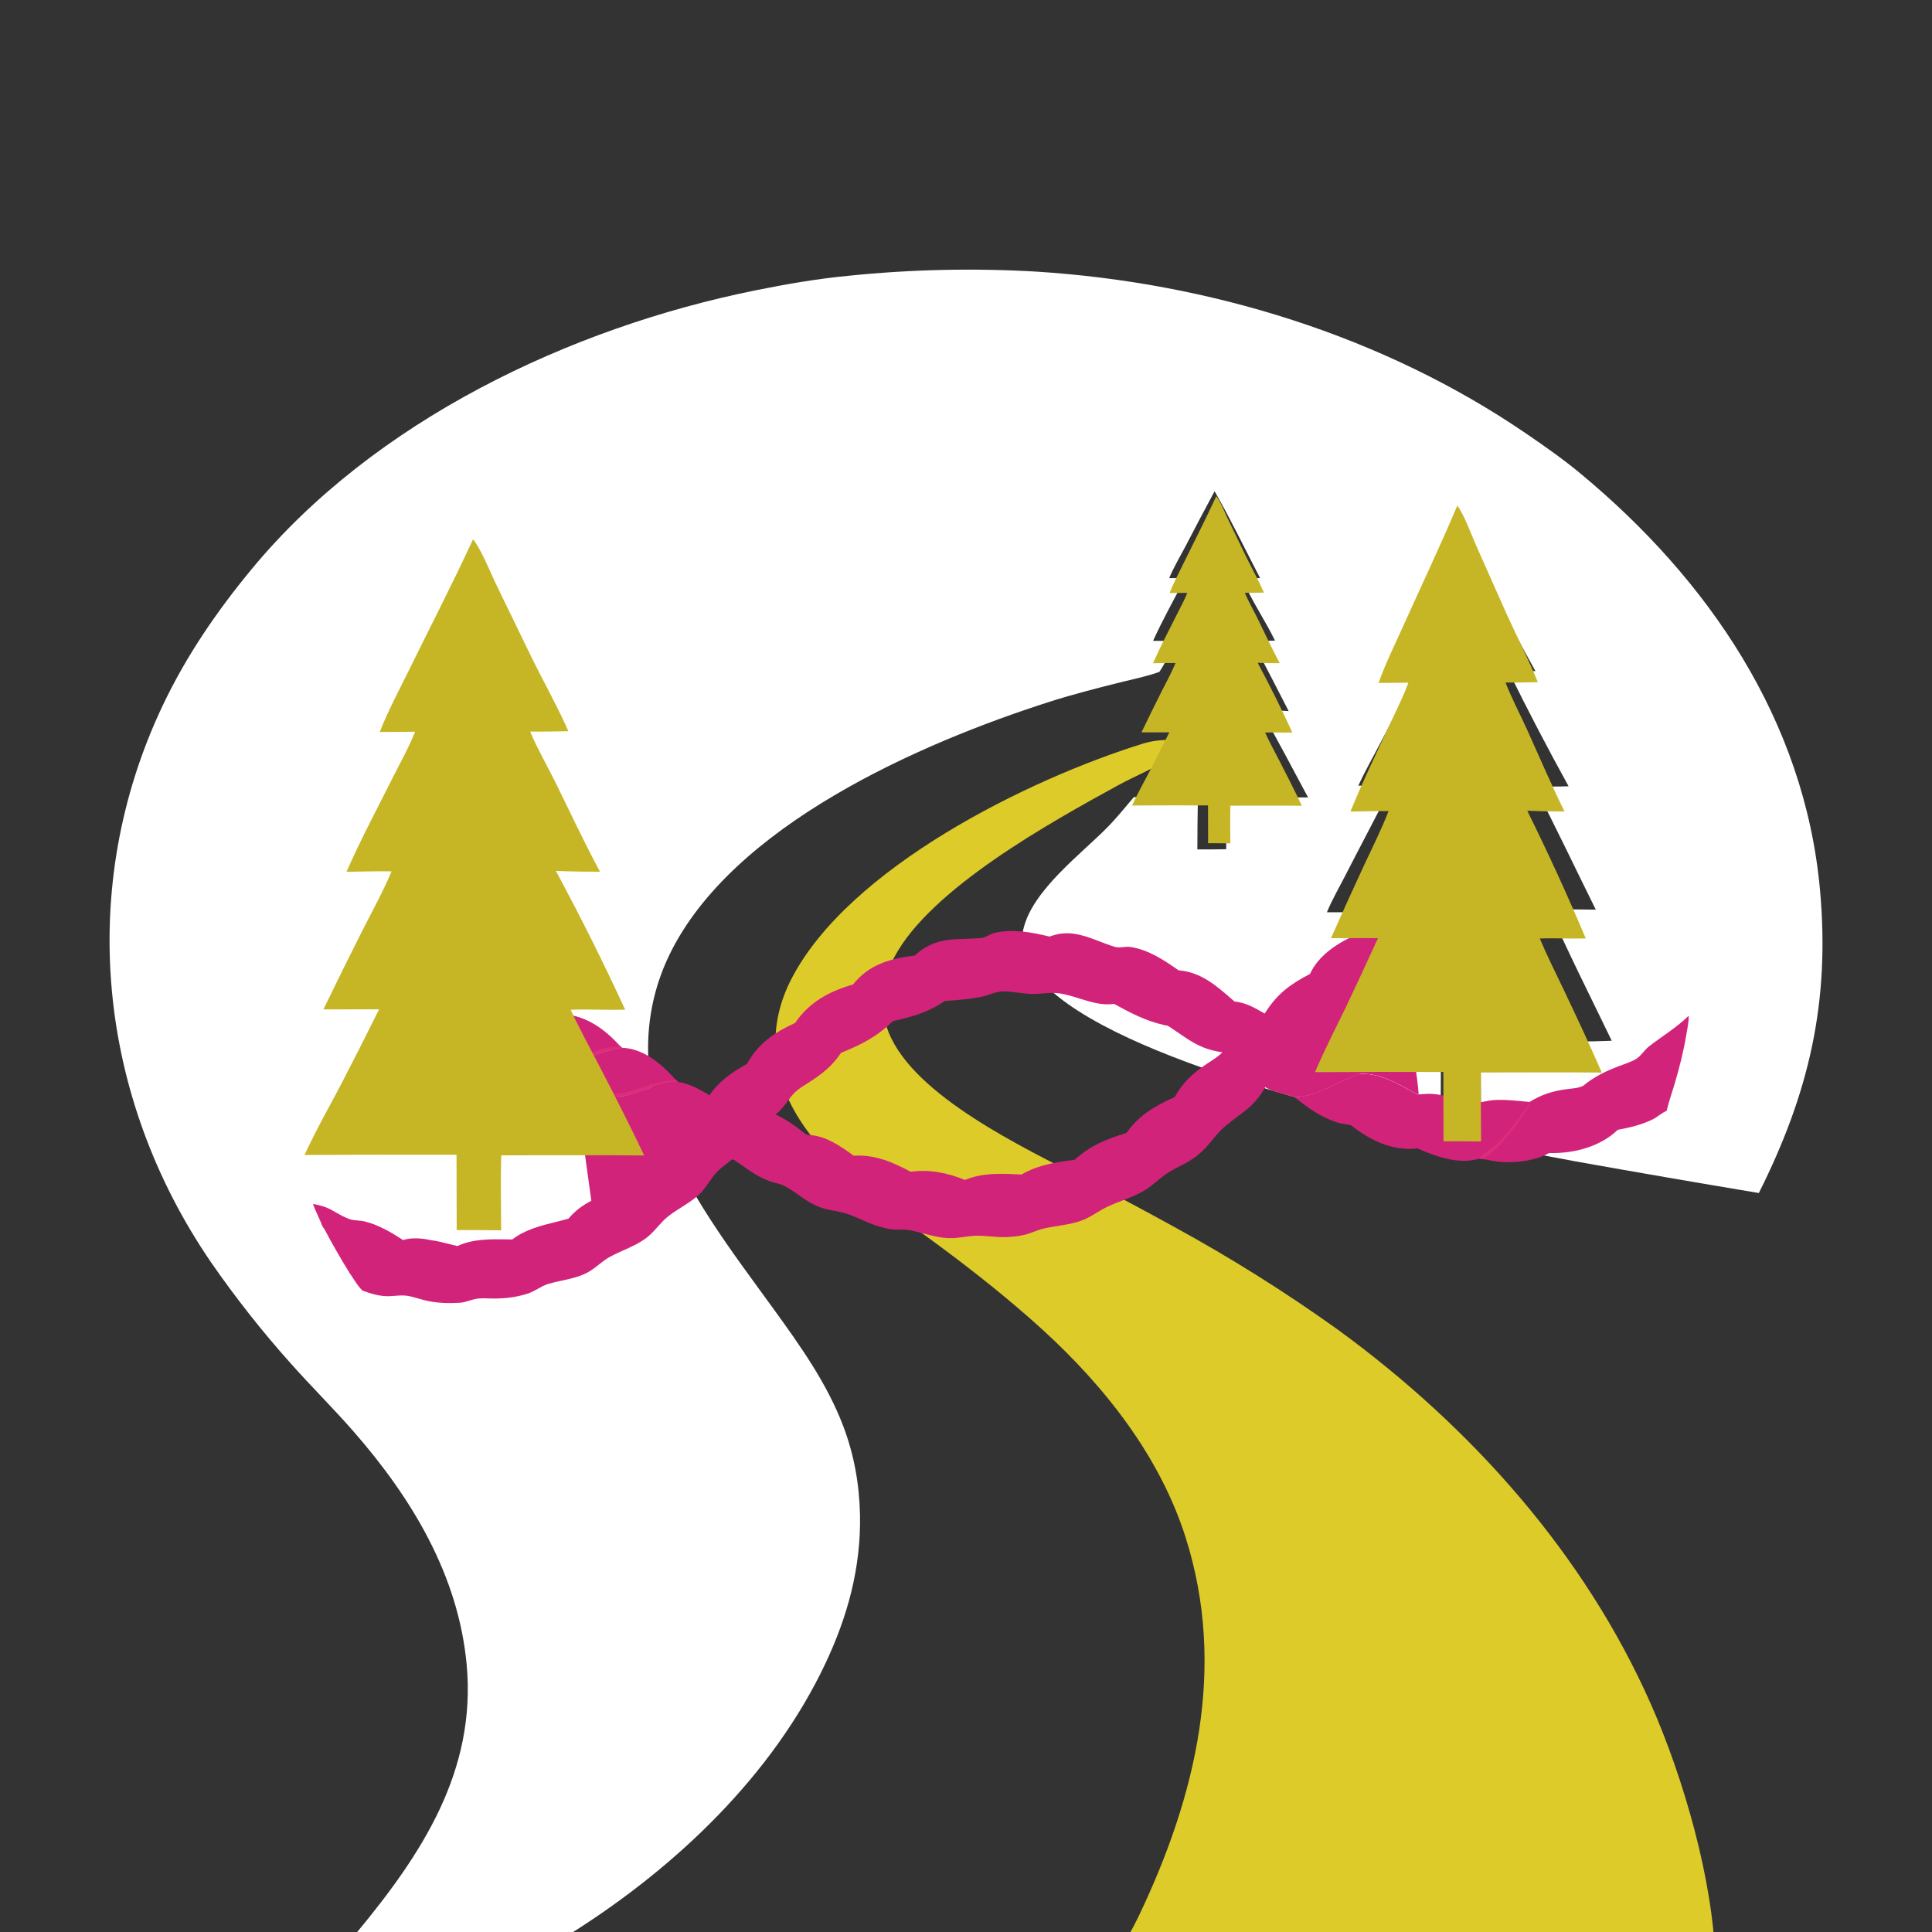 <?xml version="1.0" encoding="UTF-8"?> <svg xmlns="http://www.w3.org/2000/svg" width="1024" height="1024" viewBox="0 0 1024 1024" fill="none"><rect x="0" y="0" width="1024" height="1024" fill="#333333" stroke="none"/><g clip-path="url(#clip0_875_82)"><path d="M591.065 1039.02C595.244 1030.94 599.952 1023.13 603.86 1014.92C633.971 951.651 650.185 883.523 628.432 814.96C614.733 771.785 585.472 734.724 552.371 704.586C535.536 689.257 517.35 674.812 499.076 661.217C465.002 635.867 414.761 604.086 411.202 557.596C410.155 543.92 413.211 530.931 419.488 518.796C449.945 459.913 544.836 413.063 605.867 394.101C613.198 391.823 619.678 392.186 627.197 392C625.886 395.041 624.789 398.446 622.087 400.545C616.201 405.118 600.627 411.827 593.199 415.898C557.476 435.473 493.164 470.89 473.967 507.392C467.208 520.244 465.573 533.717 471.083 547.357C484.679 581.018 542.677 608.323 573.838 624.443C590.204 632.854 606.441 641.505 622.551 650.395C637.523 658.58 652.234 667.21 666.683 676.285C681.133 685.361 695.294 694.866 709.167 704.8C779.53 756.142 839.791 823.362 875.147 903.548C892.315 942.484 907.961 996.557 909.125 1039.02H591.065Z" fill="#DDCB2A"></path><path d="M189.339 1024C223.531 982.667 252.532 938.674 247.342 882.304C242.978 834.898 218.185 793.955 187.454 758.782C176.752 746.533 165.148 735.06 154.331 722.907C146.695 714.382 139.334 705.626 132.247 696.64C125.159 687.655 118.359 678.456 111.847 669.045C51.642 581.131 40.346 470.557 86.299 373.803C98.778 347.527 114.95 323.946 133.439 301.585C198.332 223.103 301.895 173.799 400.324 153.908C416.705 150.597 433.309 147.712 449.956 146.146C466.447 144.458 482.979 143.432 499.552 143.067C516.125 142.702 532.686 143 549.236 143.96C640.858 149.763 732.961 177.882 809.038 229.891C818.828 236.584 828.484 243.352 837.619 250.926C905.494 307.203 956.384 381.677 964.612 471.393C970.077 530.981 958.87 579.204 932.223 632.323C899.85 626.925 867.509 621.344 835.2 615.581C818.453 612.531 801.745 609.014 784.958 606.224C784.988 588.122 784.884 570.021 784.646 551.92C807.757 551.745 831.184 552.557 854.257 551.622C843.092 528.456 831.383 505.408 821.06 481.859L845.804 482.128C834.979 460.402 824.636 438.281 813.352 416.808C819.342 416.827 825.399 417.013 831.38 416.743C820.257 396.568 809.605 376.148 799.425 355.482L813.813 355.715C807.036 343.493 800.459 331.165 794.081 318.731C787.956 306.829 782.017 294.711 775.091 283.247C773.002 288.722 769.851 293.98 767.125 299.169C761.529 309.947 755.814 320.661 749.98 331.312C745.616 339.336 740.72 347.398 737.477 355.954C742.204 355.8 746.953 355.538 751.681 355.54L731.271 394.51C727.468 401.773 723.362 408.963 719.931 416.407C725.817 416.587 731.668 416.72 737.557 416.564C729.642 432.356 721.276 447.936 713.239 463.671C709.914 470.182 706.067 476.761 703.295 483.516C711.771 483.54 720.247 483.517 728.723 483.448C718.058 506.526 704.249 528.293 694.08 551.571C717.088 551.573 740.186 551.866 763.184 551.294C764.127 567.924 763.405 584.905 763.4 601.574C712.683 588.94 572.998 556.879 545.977 512.238C542.198 505.996 540.77 499.183 542.523 491.992C547.39 472.03 572.246 453.223 586.298 439.155C591.607 433.84 596.093 428.19 600.955 422.503L634.913 422.469C634.735 431.717 634.638 440.966 634.62 450.215C639.716 450.228 644.811 450.192 649.907 450.105C650.049 440.922 650.104 431.739 650.074 422.556C664.485 422.479 678.896 422.517 693.307 422.671C685.097 407.351 677.016 391.912 668.394 376.82C673.276 376.586 678.136 376.524 683.015 376.895C676.623 364.532 670.389 352.027 663.638 339.857C667.686 339.735 671.74 339.561 675.79 339.542C670.34 328.433 662.994 317.776 658.223 306.425C661.434 306.413 664.653 306.354 667.863 306.399C659.934 291.097 652.314 275.308 643.761 260.368C638.549 270.038 633.415 279.749 628.359 289.502C625.427 295.083 622.116 300.606 619.685 306.421L628.197 306.398C622.428 317.383 616.276 328.368 611.156 339.669L622.885 339.694C620.393 345.131 617.853 351.166 614.484 356.112L613.825 356.349C607.329 358.642 600.343 360.005 593.662 361.684C581.217 364.812 568.728 367.987 556.5 371.89C487.566 393.891 388.026 437.518 354.834 506.011C341.092 534.367 340.077 566.216 350.519 595.767C363.049 631.224 388.084 663.512 409.957 693.708C424.138 713.286 438.366 733.234 446.984 756.001C452.724 771.165 455.505 786.866 455.817 803.047C456.355 830.896 449.249 856.801 437.417 881.819C409.44 940.974 358.478 989.338 303.783 1024H189.339Z" fill="white"></path><path d="M644.642 263C646.611 265.235 649.233 271.757 650.598 274.618L659.998 294.105C663.256 300.785 666.927 307.282 669.92 314.089C666.542 314.173 663.163 314.21 659.783 314.2C661.76 318.894 664.389 323.43 666.632 328.009C670.476 335.857 674.16 343.806 678.292 351.506C674.394 351.52 670.498 351.451 666.603 351.297C673.067 363.355 679.267 375.803 684.959 388.245C680.154 388.374 675.345 388.102 670.533 388.272C672.811 393.275 675.508 398.184 678.032 403.073C682.124 411 686.198 419.003 690 427.073C677.378 426.932 664.741 427.052 652.117 427.044C651.923 433.676 652.099 440.362 652.103 447L645.301 446.94L640.319 446.937L640.274 426.891C626.849 426.839 613.425 426.856 600 426.94C602.951 420.487 606.493 414.21 609.79 407.925C613.17 401.365 616.492 394.776 619.756 388.156L605.005 388.167C608.395 381.114 611.848 374.092 615.366 367.101C617.992 361.936 620.817 356.753 623.064 351.412C619.089 351.342 615.092 351.481 611.115 351.533C614.967 342.753 619.502 334.214 623.788 325.638C625.66 321.894 627.776 318.138 629.288 314.237L619.935 314.302C622.069 308.76 624.948 303.409 627.549 298.076C633.248 286.391 639.229 274.819 644.642 263Z" fill="#C6B625"></path><path d="M895.035 538.356C895.135 541.71 894.333 545.214 893.776 548.517C892.279 557.397 890.134 565.833 887.59 574.468C886.193 579.212 884.459 584.007 883.34 588.813C880.821 589.747 878.705 591.872 876.288 593.117C870.495 596.098 863.822 597.63 857.464 598.826C848.048 607.809 834.338 611.425 821.568 611.118L821.112 611.106C812.098 616.237 797.341 617.184 787.452 614.522C786.263 614.356 785.065 614.246 783.872 614.117C773.49 617.41 760.702 612.917 751.267 608.656L750.75 608.716C737.955 610.123 726.003 604.288 716.226 596.511C713.987 595.86 711.585 595.75 709.302 595.074C700.424 592.444 693.242 587.267 686.186 581.47C698.786 581.232 708.693 572.943 720.431 569.269C731.305 568.223 742.052 575.04 751.279 580.096L751.918 580.058L755.483 579.807C765.129 579.109 772.082 583.774 780.882 584.416C784.443 584.677 788.331 583.248 791.943 583.043C798.136 582.691 804.552 583.514 810.724 584.057C816.954 580.147 822.895 578.293 830.176 577.306C833.149 576.903 836.224 576.853 838.976 575.57C839.004 575.558 839.033 575.549 839.062 575.538C844.906 570.711 851.069 567.705 858.131 565.039C861.067 563.93 864.283 562.953 867.001 561.373C869.71 559.797 871.552 556.483 874.089 554.535C880.976 549.245 888.882 544.444 895.035 538.356Z" fill="#D2237B"></path><path d="M811.402 583.845C809.519 589.647 797.78 604.202 793.219 608.684C791.516 610.358 789.398 611.782 787.486 613.213C787.084 613.514 786.809 613.506 786.853 614.011L787.456 614.522C786.267 614.356 785.069 614.246 783.876 614.118C786.124 611.013 790.955 608.979 793.775 606.1C800.31 599.425 805.868 591.354 811.402 583.845Z" fill="#DE2B7B"></path><path d="M299.939 537.571C311.71 539.13 320.538 545.584 328.467 554.2L329.699 555.338C321.057 556.846 311.743 560.006 304.056 564.316C303.992 565.643 304.03 566.915 304.134 568.24C303.442 564.697 302.979 561.135 302.507 557.558C301.548 550.909 300.692 544.246 299.939 537.571Z" fill="#D2237B"></path><path d="M328.463 554.2L329.696 555.338C321.053 556.845 311.74 560.005 304.052 564.315C303.988 565.642 304.026 566.915 304.131 568.239C303.438 564.697 302.975 561.134 302.503 557.558C303.133 559.03 303.298 560.742 303.573 562.314C308.988 559.837 314.529 557.139 320.274 555.54C322.819 554.831 326.241 555.263 328.463 554.2Z" fill="#DE2B7B"></path><path d="M329.695 555.339C341.419 555.816 350.535 563.968 358.12 572.201C358.196 572.283 358.27 572.367 358.345 572.45L359.543 573.513C347.614 574.175 342.242 578.155 331.762 580.621C328.088 581.485 324.239 580.768 320.594 581.607L318.973 580.584C313.615 579.158 309.174 576.914 304.898 573.398C304.562 571.691 304.36 569.963 304.131 568.24C304.026 566.916 303.988 565.643 304.052 564.316C311.739 560.006 321.053 556.846 329.695 555.339Z" fill="#D2237B"></path><path d="M318.981 580.583C323.05 580.072 327.055 580.001 331.075 579.013C340.925 576.595 347.743 572.936 358.353 572.449L359.551 573.512C347.622 574.174 342.249 578.154 331.77 580.62C328.095 581.484 324.247 580.767 320.602 581.606L318.981 580.583Z" fill="#DE2B7B"></path><path d="M170.741 649.574C174.18 648.157 179.263 646.499 182.998 646.508C180.853 648.102 174.537 650.367 171.847 651.265L170.741 649.574Z" fill="#DE2B7B"></path><path d="M342.25 597.23C346.577 597.12 350.768 596.772 355.036 596.038C356.993 595.7 359.024 595.047 360.965 594.802C360.127 595.6 359.319 596.436 358.386 597.123C355.55 597.53 347.46 597.579 345.6 599.031C344.459 598.548 343.339 597.831 342.25 597.23Z" fill="#DE2B7B"></path><path d="M300.717 647.882C301.176 648.219 301.204 648.084 301.271 648.561C301.509 650.253 300.681 652.794 300.32 654.507C298.84 661.56 297.405 670.584 292.661 676.229L292.435 676.061C292.046 675.091 294.123 671.598 294.6 670.373C297.439 663.082 298.308 655.284 300.717 647.882Z" fill="#DE2B7B"></path><path d="M694.879 552.721C696.806 540.753 695.344 529.357 694.531 517.414L695.063 516.99L694.545 517.042L694.779 516.558L694.708 516.545C696.793 519.785 697.391 539.496 697.298 544.023C697.25 546.329 696.901 548.671 696.643 550.963L697.276 551.583C696.481 551.993 695.716 552.4 694.879 552.721Z" fill="#DE2B7B"></path><path d="M645.511 560.887C645.949 562.016 646.157 563.42 646.46 564.608L646.248 561.421L646.445 561.486C648.149 571.226 650.14 582.965 648.736 592.765L647.947 595.909L647.511 595.797C647.004 593.649 647.96 586.762 647.787 583.627C647.368 575.995 645.611 568.563 645.511 560.887Z" fill="#DE2B7B"></path><path d="M617.105 543.31C617.531 542.873 617.843 542.534 618.393 542.249C620.519 541.146 623.151 540.585 625.391 539.632C631.274 537.131 637.084 534.053 643.147 532.039C645.32 531.317 647.83 530.747 650.122 530.637C650.592 530.615 651.012 530.675 651.474 530.745L651.788 531.166C649.367 532.03 646.841 532.286 644.392 533.199C638.271 535.481 632.446 538.479 626.366 540.846C624.132 541.717 620.72 542.289 618.805 543.568L617.105 543.31Z" fill="#DE2B7B"></path><path d="M184.971 674.19C189.015 672.43 193.002 670.556 196.767 668.247C200.9 665.713 208.908 657.953 213.074 657.479C212.159 660.603 196.537 670.341 193.129 672.205C190.797 673.48 188.346 674.738 185.751 675.36L184.971 674.19Z" fill="#DE2B7B"></path><path d="M399.953 600.131C403.728 597.127 407.217 593.76 410.984 590.732C416.795 593.44 421.856 597.105 426.855 601.088L427.965 601.558C424.455 602.539 420.874 603.263 417.454 604.545C414.742 605.562 392.426 615.768 391.865 616.666L389.117 614.736L388.173 614.382C392.666 610.462 395.661 606.445 398.423 601.17L399.953 600.131Z" fill="#DE2B7B"></path><path d="M697.274 551.583L697.549 551.626C699.321 553.706 703.453 555.187 705.892 556.564C711.809 559.905 716.369 563.828 720.431 569.268C708.693 572.943 698.786 581.232 686.185 581.47C680.989 579.725 675.37 579.005 670.602 576.157C672.423 574.368 675.206 573.135 677.343 571.667C684.655 566.64 690.79 560.636 694.878 552.721C695.714 552.399 696.479 551.993 697.274 551.583Z" fill="#DE2B7B"></path><path d="M304.898 573.397C309.174 576.913 313.616 579.157 318.973 580.583L320.595 581.606C326.7 587.237 333.837 595.108 342.253 597.23C343.342 597.831 344.462 598.548 345.604 599.031C348.337 600.407 351.374 601.699 353.904 603.413C353.296 604.766 352.358 606.338 352.056 607.774L350.418 608.915C341.459 613.714 332.724 620.059 328.093 629.304C323.057 631.466 318.147 633.654 313.41 636.428C310.463 615.432 307.626 594.422 304.898 573.397Z" fill="white"></path><path d="M697.552 551.627C703.996 547.664 710.651 543.492 715.697 537.752C717.555 535.639 718.655 532.728 720.818 530.918C723.533 528.646 727.243 527.038 730.287 525.206C735.035 522.349 739.224 518.958 743.288 515.217L748.902 556.369C749.966 564.203 751.351 572.176 751.919 580.058L751.281 580.096C742.054 575.04 731.307 568.223 720.433 569.269C716.372 563.829 711.812 559.906 705.894 556.565C703.455 555.188 699.323 553.707 697.552 551.627Z" fill="white"></path><path fill-rule="evenodd" clip-rule="evenodd" d="M489.88 502.549C488.056 503.659 486.472 504.994 484.9 506.429C471.773 508.081 460.661 511.108 452.105 521.792C439.437 525.477 428.96 531.115 421.41 542.198C410.492 547.188 401.803 553.106 395.957 563.809L394.896 564.479C387.966 568.261 380.389 573.737 376.075 580.493C375.847 580.361 375.618 580.229 375.389 580.097C370.435 577.24 365.292 574.274 359.546 573.513C352.037 573.929 347.126 575.66 341.905 577.501C338.83 578.585 335.648 579.706 331.765 580.62C329.913 581.056 328.017 581.09 326.126 581.123C324.263 581.157 322.405 581.19 320.597 581.607L318.976 580.583C313.618 579.158 309.177 576.913 304.9 573.397C307.628 594.422 310.466 615.433 313.412 636.429C308.443 639.049 304.948 641.652 301.275 645.927C298.988 646.575 296.69 647.147 294.404 647.715C286.327 649.723 278.385 651.697 271.511 656.944C270.671 656.933 269.826 656.918 268.977 656.904C260.045 656.75 250.677 656.589 242.458 660.423C241.005 660.095 239.533 659.724 238.052 659.35C234.787 658.527 231.478 657.692 228.226 657.288C224.215 656.336 217.664 655.745 213.729 657.309C207.394 653.184 200.525 649.094 193.085 647.342C192.009 647.089 190.832 646.989 189.649 646.89C188.002 646.751 186.347 646.611 184.943 646.054C181.9 644.846 179.875 643.669 178.001 642.581C174.872 640.764 172.167 639.193 165.86 638.133C166.62 640.19 167.519 642.175 168.417 644.155C169.228 645.947 170.039 647.736 170.745 649.574L171.851 651.265C175.949 659.066 180.324 666.707 184.976 674.19L185.756 675.36C186.089 675.866 186.421 676.38 186.754 676.896C188.354 679.376 189.991 681.911 192.028 684.009C196.74 685.737 201.719 687.267 206.796 686.989C207.54 686.948 208.288 686.888 209.039 686.827C211.084 686.663 213.146 686.497 215.175 686.72C217.344 686.959 219.53 687.6 221.688 688.232C222.716 688.533 223.737 688.832 224.747 689.085C231.095 690.676 237.154 690.875 243.655 690.487C245.486 690.378 247.184 689.859 248.874 689.343C250.375 688.885 251.869 688.429 253.441 688.264C255.251 688.076 257.154 688.136 259.03 688.195C259.904 688.223 260.771 688.251 261.62 688.253C267.869 688.267 273.651 687.569 279.619 685.662C281.551 685.045 283.306 684.067 285.054 683.094C286.884 682.075 288.706 681.06 290.712 680.469C293.071 679.775 295.454 679.258 297.83 678.743C302.216 677.792 306.579 676.846 310.724 674.797C313.211 673.568 315.331 671.896 317.44 670.232C319.323 668.746 321.197 667.268 323.315 666.12C325.692 664.831 328.109 663.747 330.515 662.669C334.622 660.829 338.697 659.003 342.486 656.19C344.835 654.446 346.729 652.317 348.607 650.206C350.295 648.309 351.97 646.426 353.953 644.848C356.254 643.017 358.732 641.445 361.214 639.869C364.186 637.984 367.165 636.093 369.859 633.748C372.287 631.634 373.969 629.205 375.669 626.75C376.755 625.182 377.848 623.604 379.148 622.089C380.854 620.101 383.151 618.324 385.372 616.606C386.339 615.858 387.292 615.121 388.176 614.382L389.12 614.736L391.868 616.666C396.763 620.184 402.041 623.92 407.749 625.986C408.776 626.358 409.865 626.65 410.958 626.942C412.687 627.406 414.426 627.872 415.952 628.664C418.512 629.992 420.901 631.675 423.295 633.362C425.471 634.895 427.651 636.43 429.966 637.705C434.855 640.396 438.13 640.996 441.721 641.654C443.871 642.047 446.135 642.462 448.926 643.359C451.558 644.205 454.075 645.324 456.597 646.445C459.578 647.77 462.566 649.098 465.761 649.983C465.998 650.049 466.239 650.117 466.482 650.185C468.841 650.844 471.459 651.576 473.842 651.681C474.742 651.721 475.668 651.714 476.6 651.707C478.272 651.694 479.961 651.681 481.548 651.938C484.343 652.39 487.062 653.113 489.786 653.838C493.11 654.722 496.44 655.608 499.92 656.003C504.442 656.517 507.267 656.117 510.466 655.665C512.17 655.424 513.981 655.168 516.211 655.026C519.151 654.841 522.124 655.092 525.11 655.344C528.056 655.592 531.015 655.842 533.968 655.674C537.621 655.466 541.494 655.06 544.988 653.918C545.992 653.59 546.99 653.22 547.99 652.849C549.898 652.141 551.812 651.431 553.782 651.008C556.028 650.525 558.272 650.169 560.513 649.814C563.951 649.268 567.38 648.724 570.796 647.726C575.299 646.411 578.195 644.643 581.19 642.815C583.091 641.655 585.031 640.47 587.447 639.362C589.844 638.261 592.26 637.324 594.664 636.391C598.945 634.73 603.19 633.084 607.231 630.554C609.377 629.211 611.327 627.596 613.27 625.987C615.246 624.35 617.214 622.721 619.37 621.391C621.581 620.029 623.536 619.027 625.417 618.062C628.689 616.384 631.738 614.821 635.521 611.676C638.215 609.436 640.385 606.812 642.536 604.212C644.538 601.791 646.522 599.391 648.893 597.345C651.425 595.162 653.776 593.411 655.986 591.765C661.533 587.633 666.194 584.162 670.605 576.158C673.821 578.078 677.423 579.031 681.022 579.983C682.76 580.443 684.497 580.902 686.189 581.47C694.124 581.32 700.99 577.978 707.918 574.606C711.992 572.623 716.088 570.63 720.434 569.269C730.187 568.331 739.838 573.718 748.381 578.487C749.363 579.035 750.331 579.575 751.282 580.096L751.921 580.059C751.507 574.324 750.661 568.541 749.821 562.798C749.507 560.648 749.193 558.503 748.903 556.369L743.29 515.217C741.982 503.248 740.313 491.201 738.494 479.301C731.396 483.396 726 488.155 720.999 494.617C710.654 498.592 699.077 505.691 694.344 516.194C683.543 521.855 676.852 526.778 670.312 537.201C670.082 537.07 669.854 536.939 669.627 536.809C664.619 533.938 660.253 531.434 654.307 530.813C653.89 530.45 653.473 530.087 653.057 529.724C644.661 522.398 636.337 515.135 624.69 514.303C617.06 508.911 608.62 503.339 599.175 501.915C597.996 501.737 596.718 501.855 595.442 501.973C593.88 502.117 592.322 502.261 590.955 501.862C588.225 501.066 585.53 500.029 582.831 498.992C575.896 496.325 568.937 493.649 561.292 495.012C559.607 495.312 557.859 495.827 556.251 496.401C546.923 494.093 536.643 492.227 527.109 494.47C526.041 494.721 524.993 495.244 523.947 495.765C522.653 496.41 521.363 497.053 520.044 497.178C517.19 497.45 514.458 497.526 511.799 497.6C504.286 497.809 497.355 498.002 489.88 502.549ZM520.062 528.352C513.751 529.561 507.145 530.131 500.737 530.555C492.132 536.494 483.377 539.002 473.271 541.187C464.815 549.486 456.625 553.602 445.754 558.057C440.995 565.121 435.745 569.19 428.661 573.761C428.169 574.079 427.666 574.394 427.16 574.711C425.241 575.914 423.275 577.147 421.646 578.67C419.887 580.315 418.646 582.017 417.382 583.75C415.707 586.047 413.993 588.396 410.986 590.732C416.797 593.44 421.858 597.105 426.857 601.088L427.967 601.558C436.909 601.508 445.587 607.465 452.441 612.537C463.656 611.875 473.017 615.866 482.656 621.055C492.333 619.671 502.493 621.633 511.416 625.404C520.757 621.457 531.438 621.972 541.362 622.539C550.335 617.361 559.261 616.113 569.323 614.705L569.65 614.659C578.437 606.84 586.018 603.987 597.065 600.455C603.875 590.87 612.157 586.26 622.645 581.44C626.856 573.7 632.444 568.694 639.713 563.804C640.276 563.426 640.844 563.054 641.414 562.682C643.698 561.188 645.99 559.689 647.913 557.745C637.381 556.221 632.009 552.53 624.979 547.701C623.084 546.399 621.069 545.015 618.801 543.568L617.101 543.31C607.079 541.07 599.396 536.95 590.487 532.08C584.12 532.981 578.156 531.114 572.19 529.245C568.698 528.152 565.205 527.058 561.63 526.519C558.754 526.085 555.807 526.317 552.864 526.549C550.886 526.704 548.91 526.86 546.958 526.813C544.522 526.755 542.09 526.446 539.661 526.137C537.066 525.807 534.474 525.478 531.883 525.454C529.356 525.431 527.007 526.228 524.648 527.027C523.139 527.539 521.626 528.052 520.062 528.352Z" fill="#D2237B"></path><path d="M250.701 285.863C254.64 290.311 259.884 303.293 262.615 308.987L281.416 347.772C287.932 361.069 295.273 374 301.261 387.548C294.504 387.714 287.745 387.788 280.986 387.769C284.939 397.111 290.198 406.139 294.684 415.253C302.373 430.873 309.74 446.695 318.004 462.021C310.209 462.049 302.416 461.91 294.626 461.604C307.555 485.603 319.955 510.379 331.34 535.144C321.729 535.401 312.11 534.858 302.487 535.197C307.043 545.155 312.437 554.925 317.485 564.657C325.669 580.433 333.818 596.362 341.422 612.424C316.177 612.143 290.901 612.383 265.652 612.367C265.264 625.567 265.617 638.875 265.625 652.086L252.02 651.967L242.056 651.961L241.966 612.063C215.115 611.96 188.265 611.992 161.414 612.16C167.316 599.317 174.401 586.823 180.994 574.313C187.756 561.257 194.4 548.142 200.927 534.967L171.424 534.989C178.204 520.95 185.112 506.973 192.147 493.06C197.399 482.78 203.049 472.463 207.545 461.833C199.593 461.694 191.599 461.971 183.644 462.074C191.349 444.599 200.419 427.604 208.993 410.534C212.736 403.083 216.968 395.607 219.992 387.843L201.285 387.971C205.554 376.941 211.313 366.29 216.514 355.676C227.912 332.419 239.875 309.387 250.701 285.863Z" fill="#C6B625"></path><path d="M772.395 268C775.721 272.093 780.149 284.039 782.455 289.279L798.331 324.969C803.833 337.205 810.031 349.104 815.088 361.571C809.382 361.724 803.675 361.792 797.967 361.774C801.305 370.371 805.746 378.678 809.534 387.065C816.027 401.439 822.248 415.998 829.226 430.101C822.643 430.127 816.063 429.999 809.485 429.718C820.402 451.802 830.873 474.601 840.487 497.389C832.371 497.626 824.249 497.126 816.123 497.438C819.97 506.602 824.525 515.592 828.787 524.547C835.698 539.065 842.579 553.723 849 568.503C827.683 568.244 806.34 568.465 785.019 568.45C784.692 580.597 784.99 592.843 784.996 605L773.508 604.89L765.095 604.885L765.019 568.171C742.346 568.076 719.673 568.105 697 568.26C701.984 556.442 707.966 544.945 713.533 533.433C719.243 521.419 724.854 509.35 730.365 497.227L705.453 497.247C711.178 484.328 717.01 471.467 722.951 458.664C727.386 449.204 732.157 439.71 735.953 429.928C729.239 429.8 722.488 430.055 715.771 430.15C722.277 414.07 729.936 398.431 737.176 382.723C740.337 375.866 743.91 368.987 746.464 361.842L730.667 361.96C734.272 351.81 739.135 342.009 743.527 332.242C753.151 310.841 763.253 289.647 772.395 268Z" fill="#C6B625"></path></g><defs><clipPath id="clip0_875_82"><rect width="1024" height="1024" fill="white"></rect></clipPath></defs></svg> 
